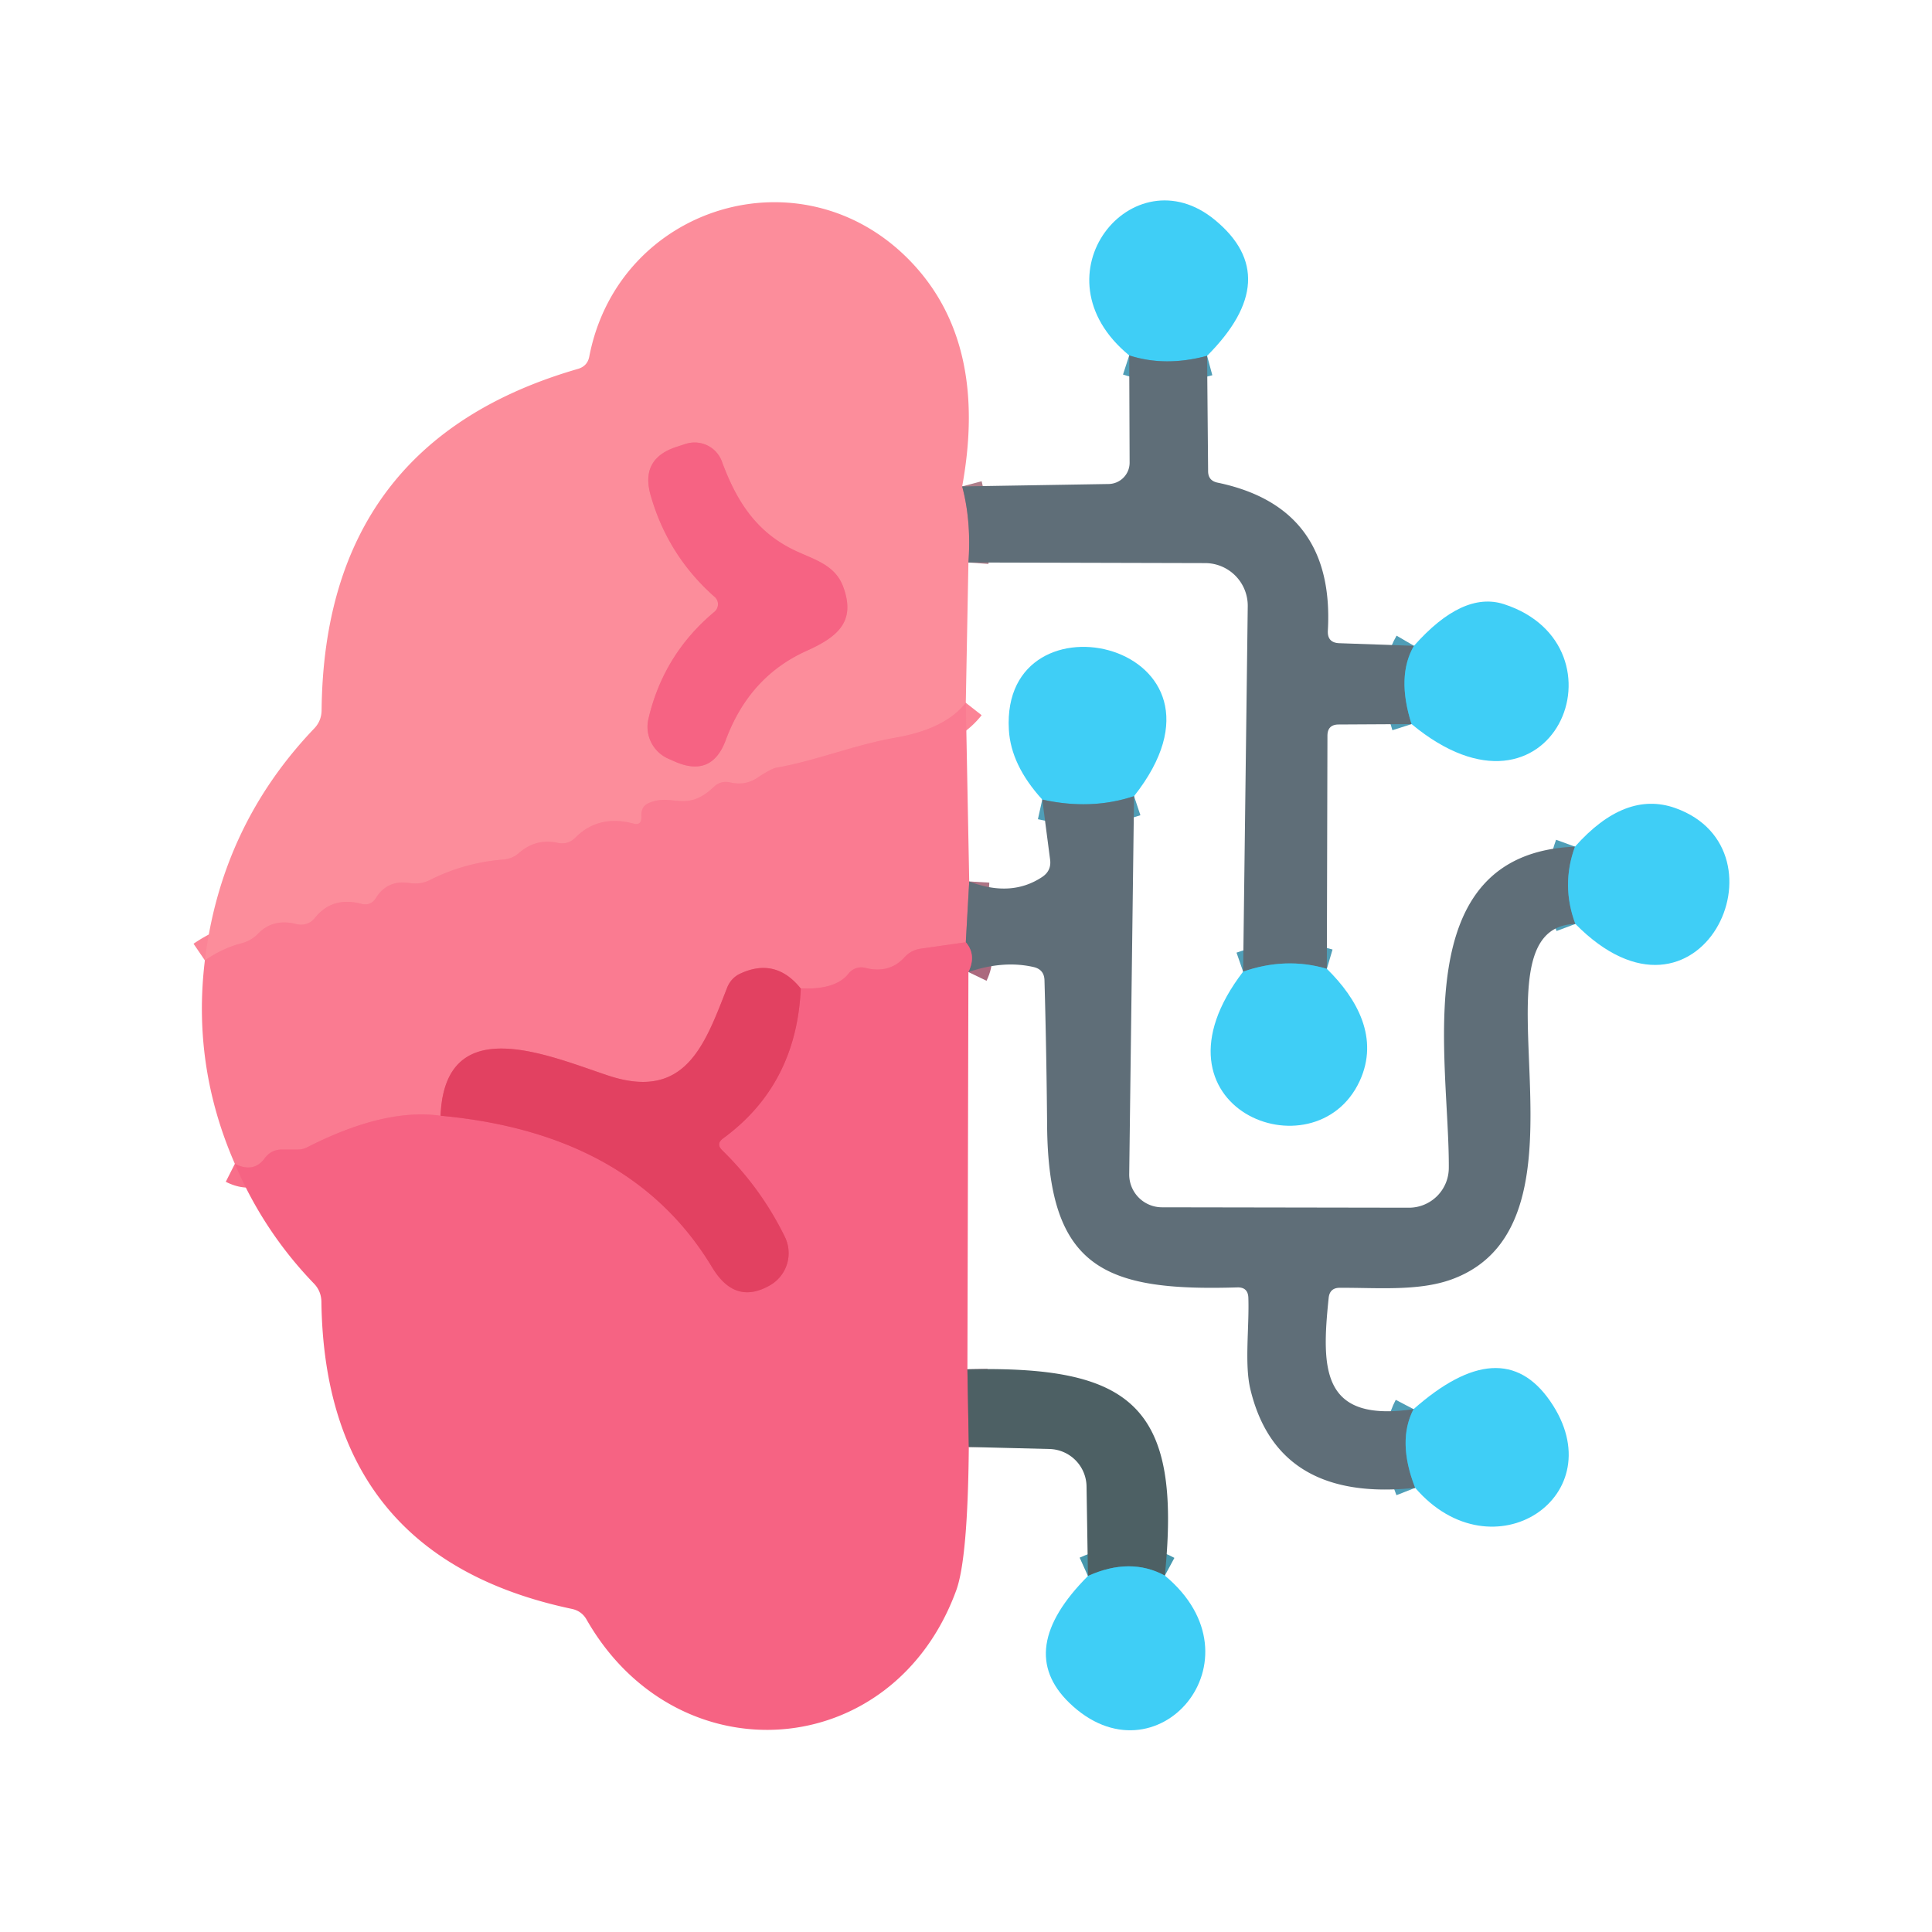 <?xml version="1.0" encoding="UTF-8" standalone="no"?>
<!DOCTYPE svg PUBLIC "-//W3C//DTD SVG 1.1//EN" "http://www.w3.org/Graphics/SVG/1.1/DTD/svg11.dtd">
<svg xmlns="http://www.w3.org/2000/svg" version="1.1" viewBox="0.00 0.00 96.00 96.00">
<g stroke-width="2.00" fill="none" stroke-linecap="butt">
<path stroke="#ae7e8a" vector-effect="non-scaling-stroke" d="
  M 47.81 24.17
  Q 48.27 25.90 48.12 27.95"
/>
<path stroke="#fb8496" vector-effect="non-scaling-stroke" d="
  M 47.99 34.92
  Q 46.97 36.22 44.52 36.65
  C 42.41 37.02 40.60 37.79 38.56 38.15
  A 1.55 0.22 -36.3 0 0 37.63 38.65
  Q 37.03 39.05 36.29 38.88
  Q 35.82 38.77 35.47 39.10
  C 34.08 40.42 33.42 39.38 32.22 39.91
  Q 31.84 40.08 31.87 40.58
  Q 31.89 41.04 31.46 40.92
  Q 29.74 40.47 28.59 41.62
  Q 28.22 41.99 27.71 41.88
  Q 26.62 41.65 25.78 42.39
  Q 25.46 42.67 25.02 42.71
  Q 23.08 42.86 21.36 43.73
  Q 20.89 43.96 20.37 43.88
  Q 19.25 43.70 18.68 44.62
  Q 18.42 45.03 17.95 44.91
  Q 16.50 44.53 15.64 45.62
  A 0.88 0.87 26.3 0 1 14.74 45.92
  Q 13.57 45.62 12.83 46.39
  Q 12.49 46.74 12.01 46.87
  Q 11.09 47.10 10.18 47.72"
/>
<path stroke="#ad7585" vector-effect="non-scaling-stroke" d="
  M 48.16 43.80
  L 47.99 46.82"
/>
<path stroke="#f86f8a" vector-effect="non-scaling-stroke" d="
  M 47.99 46.82
  L 45.75 47.14
  Q 45.27 47.21 44.95 47.56
  Q 44.20 48.40 42.98 48.09
  A 0.81 0.80 -64.1 0 0 42.16 48.38
  Q 41.54 49.18 39.79 49.12"
/>
<path stroke="#ee5e79" vector-effect="non-scaling-stroke" d="
  M 39.79 49.12
  Q 38.54 47.56 36.78 48.38
  A 1.30 1.23 89.5 0 0 36.13 49.08
  C 35.02 51.91 34.06 54.74 30.18 53.43
  C 27.16 52.42 22.11 50.23 21.89 55.44"
/>
<path stroke="#f86f8a" vector-effect="non-scaling-stroke" d="
  M 21.89 55.44
  Q 19.10 55.05 15.26 57.01
  A 0.98 0.96 30.5 0 1 14.81 57.12
  L 14.01 57.12
  Q 13.47 57.12 13.15 57.56
  Q 12.60 58.30 11.67 57.83"
/>
<path stroke="#4f9eb7" vector-effect="non-scaling-stroke" d="
  M 70.26 32.09
  Q 69.38 33.60 70.14 35.98"
/>
<path stroke="#4f9eb7" vector-effect="non-scaling-stroke" d="
  M 65.93 48.14
  Q 63.90 47.54 61.77 48.28"
/>
<path stroke="#a26274" vector-effect="non-scaling-stroke" d="
  M 48.07 68.04
  L 48.14 71.90"
/>
<path stroke="#ec5272" vector-effect="non-scaling-stroke" d="
  M 21.89 55.44
  Q 31.38 56.31 35.39 62.98
  C 36.11 64.17 37.04 64.57 38.27 63.86
  A 1.84 1.84 0.0 0 0 39.00 61.46
  Q 37.82 59.05 35.90 57.17
  Q 35.55 56.84 35.94 56.56
  Q 39.58 53.89 39.79 49.12"
/>
<path stroke="#4f9eb7" vector-effect="non-scaling-stroke" d="
  M 78.26 42.07
  Q 77.56 43.99 78.28 45.91"
/>
<path stroke="#4f9eb7" vector-effect="non-scaling-stroke" d="
  M 70.24 70.02
  Q 69.41 71.61 70.32 73.93"
/>
<path stroke="#ab697e" vector-effect="non-scaling-stroke" d="
  M 48.12 48.30
  Q 48.53 47.45 47.99 46.82"
/>
<path stroke="#4f9eb7" vector-effect="non-scaling-stroke" d="
  M 59.98 17.68
  Q 57.90 18.24 56.11 17.66"
/>
<path stroke="#4697ad" vector-effect="non-scaling-stroke" d="
  M 57.88 78.29
  Q 56.16 77.36 54.06 78.31"
/>
<path stroke="#4f9eb7" vector-effect="non-scaling-stroke" d="
  M 56.35 39.56
  Q 54.22 40.27 51.79 39.73"
/>
<path stroke="#f9788f" vector-effect="non-scaling-stroke" d="
  M 35.50 30.40
  Q 32.97 32.51 32.22 35.72
  A 1.73 1.73 0.0 0 0 33.21 37.70
  L 33.55 37.85
  Q 35.37 38.64 36.06 36.78
  Q 37.23 33.62 40.08 32.34
  C 41.61 31.65 42.54 30.90 41.90 29.16
  C 41.49 28.05 40.45 27.81 39.47 27.34
  C 37.53 26.41 36.57 24.83 35.87 22.93
  A 1.45 1.44 -19.2 0 0 34.06 22.06
  L 33.60 22.21
  Q 31.81 22.80 32.33 24.61
  Q 33.18 27.60 35.51 29.66
  A 0.49 0.48 -44.6 0 1 35.50 30.40"
/>
</g>
<path fill="#fc8d9b" d="
  M 47.81 24.17
  Q 48.27 25.90 48.12 27.95
  L 47.99 34.92
  Q 46.97 36.22 44.52 36.65
  C 42.41 37.02 40.60 37.79 38.56 38.15
  A 1.55 0.22 -36.3 0 0 37.63 38.65
  Q 37.03 39.05 36.29 38.88
  Q 35.82 38.77 35.47 39.10
  C 34.08 40.42 33.42 39.38 32.22 39.91
  Q 31.84 40.08 31.87 40.58
  Q 31.89 41.04 31.46 40.92
  Q 29.74 40.47 28.59 41.62
  Q 28.22 41.99 27.71 41.88
  Q 26.62 41.65 25.78 42.39
  Q 25.46 42.67 25.02 42.71
  Q 23.08 42.86 21.36 43.73
  Q 20.89 43.96 20.37 43.88
  Q 19.25 43.70 18.68 44.62
  Q 18.42 45.03 17.95 44.91
  Q 16.50 44.53 15.64 45.62
  A 0.88 0.87 26.3 0 1 14.74 45.92
  Q 13.57 45.62 12.83 46.39
  Q 12.49 46.74 12.01 46.87
  Q 11.09 47.10 10.18 47.72
  Q 11.00 41.02 15.62 36.19
  Q 15.97 35.82 15.98 35.30
  Q 16.11 21.97 28.72 18.33
  Q 29.19 18.19 29.28 17.72
  C 30.73 10.21 39.87 7.41 45.24 12.98
  Q 49.12 17.01 47.81 24.17
  Z
  M 35.50 30.40
  Q 32.97 32.51 32.22 35.72
  A 1.73 1.73 0.0 0 0 33.21 37.70
  L 33.55 37.85
  Q 35.37 38.64 36.06 36.78
  Q 37.23 33.62 40.08 32.34
  C 41.61 31.65 42.54 30.90 41.90 29.16
  C 41.49 28.05 40.45 27.81 39.47 27.34
  C 37.53 26.41 36.57 24.83 35.87 22.93
  A 1.45 1.44 -19.2 0 0 34.06 22.06
  L 33.60 22.21
  Q 31.81 22.80 32.33 24.61
  Q 33.18 27.60 35.51 29.66
  A 0.49 0.48 -44.6 0 1 35.50 30.40
  Z"
/>
<path fill="#3fcef6" d="
  M 59.98 17.68
  Q 57.90 18.24 56.11 17.66
  C 51.27 13.69 56.30 7.57 60.37 10.93
  Q 63.85 13.80 59.98 17.68
  Z"
/>
<path fill="#5f6e78" d="
  M 56.11 17.66
  Q 57.90 18.24 59.98 17.68
  L 60.03 23.41
  Q 60.03 23.88 60.49 23.98
  Q 66.33 25.19 65.98 31.34
  Q 65.95 31.94 66.55 31.96
  L 70.26 32.09
  Q 69.38 33.60 70.14 35.98
  L 66.52 36.00
  Q 65.96 36.00 65.96 36.56
  L 65.93 48.14
  Q 63.90 47.54 61.77 48.28
  L 62.00 30.12
  A 2.12 2.12 0.0 0 0 59.89 27.98
  L 48.12 27.95
  Q 48.27 25.90 47.81 24.17
  L 55.09 24.05
  A 1.06 1.06 0.0 0 0 56.13 22.98
  L 56.11 17.66
  Z"
/>
<path fill="#f66383" d="
  M 35.50 30.40
  A 0.49 0.48 -44.6 0 0 35.51 29.66
  Q 33.18 27.60 32.33 24.61
  Q 31.81 22.80 33.60 22.21
  L 34.06 22.06
  A 1.45 1.44 -19.2 0 1 35.87 22.93
  C 36.57 24.83 37.53 26.41 39.47 27.34
  C 40.45 27.81 41.49 28.05 41.90 29.16
  C 42.54 30.90 41.61 31.65 40.08 32.34
  Q 37.23 33.62 36.06 36.78
  Q 35.37 38.64 33.55 37.85
  L 33.21 37.70
  A 1.73 1.73 0.0 0 1 32.22 35.72
  Q 32.97 32.51 35.50 30.40
  Z"
/>
<path fill="#3fcef6" d="
  M 70.14 35.98
  Q 69.38 33.60 70.26 32.09
  Q 72.68 29.36 74.73 30.02
  C 81.10 32.09 77.18 41.81 70.14 35.98
  Z"
/>
<path fill="#3fcef6" d="
  M 56.35 39.56
  Q 54.22 40.27 51.79 39.73
  Q 50.23 38.02 50.13 36.26
  C 49.71 29.08 62.32 32.00 56.35 39.56
  Z"
/>
<path fill="#fa7b91" d="
  M 47.99 34.92
  L 48.16 43.80
  L 47.99 46.82
  L 45.75 47.14
  Q 45.27 47.21 44.95 47.56
  Q 44.20 48.40 42.98 48.09
  A 0.81 0.80 -64.1 0 0 42.16 48.38
  Q 41.54 49.18 39.79 49.12
  Q 38.54 47.56 36.78 48.38
  A 1.30 1.23 89.5 0 0 36.13 49.08
  C 35.02 51.91 34.06 54.74 30.18 53.43
  C 27.16 52.42 22.11 50.23 21.89 55.44
  Q 19.10 55.05 15.26 57.01
  A 0.98 0.96 30.5 0 1 14.81 57.12
  L 14.01 57.12
  Q 13.47 57.12 13.15 57.56
  Q 12.60 58.30 11.67 57.83
  Q 9.54 52.96 10.18 47.72
  Q 11.09 47.10 12.01 46.87
  Q 12.49 46.74 12.83 46.39
  Q 13.57 45.62 14.74 45.92
  A 0.88 0.87 26.3 0 0 15.64 45.62
  Q 16.50 44.53 17.95 44.91
  Q 18.42 45.03 18.68 44.62
  Q 19.25 43.70 20.37 43.88
  Q 20.89 43.96 21.36 43.73
  Q 23.08 42.86 25.02 42.71
  Q 25.46 42.67 25.78 42.39
  Q 26.62 41.65 27.71 41.88
  Q 28.22 41.99 28.59 41.62
  Q 29.74 40.47 31.46 40.92
  Q 31.89 41.04 31.87 40.58
  Q 31.84 40.08 32.22 39.91
  C 33.42 39.38 34.08 40.42 35.47 39.10
  Q 35.82 38.77 36.29 38.88
  Q 37.03 39.05 37.63 38.65
  A 1.55 0.22 -36.3 0 1 38.56 38.15
  C 40.60 37.79 42.41 37.02 44.52 36.65
  Q 46.97 36.22 47.99 34.92
  Z"
/>
<path fill="#5f6e78" d="
  M 56.35 39.56
  L 56.11 58.34
  A 1.63 1.63 0.0 0 0 57.74 59.99
  L 70.01 60.01
  A 1.98 1.98 0.0 0 0 71.99 58.04
  C 72.03 52.70 69.80 42.41 78.26 42.07
  Q 77.56 43.99 78.28 45.91
  C 72.65 46.07 79.93 60.76 72.11 63.58
  C 70.46 64.17 68.43 63.98 66.57 63.99
  Q 66.07 63.99 66.02 64.50
  C 65.65 68.06 65.67 70.69 70.24 70.02
  Q 69.41 71.61 70.32 73.93
  Q 63.48 74.66 62.13 69.03
  C 61.83 67.78 62.08 65.95 62.03 64.48
  Q 62.01 63.96 61.49 63.97
  C 54.90 64.17 52.08 63.05 52.03 55.89
  Q 52.00 52.30 51.90 48.72
  Q 51.89 48.17 51.35 48.05
  Q 49.86 47.71 48.12 48.30
  Q 48.53 47.45 47.99 46.82
  L 48.16 43.80
  Q 50.24 44.60 51.78 43.58
  Q 52.25 43.27 52.18 42.72
  L 51.79 39.73
  Q 54.22 40.27 56.35 39.56
  Z"
/>
<path fill="#3fcef6" d="
  M 78.28 45.91
  Q 77.56 43.99 78.26 42.07
  Q 80.75 39.27 83.24 40.15
  C 89.10 42.23 84.45 52.16 78.28 45.91
  Z"
/>
<path fill="#f66383" d="
  M 47.99 46.82
  Q 48.53 47.45 48.12 48.30
  L 48.07 68.04
  L 48.14 71.90
  Q 48.09 77.43 47.52 79.01
  C 44.39 87.60 33.68 88.37 29.16 80.50
  Q 28.91 80.04 28.39 79.94
  Q 16.14 77.34 15.97 64.68
  Q 15.96 64.16 15.61 63.79
  Q 13.09 61.18 11.67 57.83
  Q 12.60 58.30 13.15 57.56
  Q 13.47 57.12 14.01 57.12
  L 14.81 57.12
  A 0.98 0.96 30.5 0 0 15.26 57.01
  Q 19.10 55.05 21.89 55.44
  Q 31.38 56.31 35.39 62.98
  C 36.11 64.17 37.04 64.57 38.27 63.86
  A 1.84 1.84 0.0 0 0 39.00 61.46
  Q 37.82 59.05 35.90 57.17
  Q 35.55 56.84 35.94 56.56
  Q 39.58 53.89 39.79 49.12
  Q 41.54 49.18 42.16 48.38
  A 0.81 0.80 -64.1 0 1 42.98 48.09
  Q 44.20 48.40 44.95 47.56
  Q 45.27 47.21 45.75 47.14
  L 47.99 46.82
  Z"
/>
<path fill="#3fcef6" d="
  M 65.93 48.14
  C 67.45 49.63 68.54 51.60 67.56 53.72
  C 65.34 58.50 56.59 55.04 61.77 48.28
  Q 63.90 47.54 65.93 48.14
  Z"
/>
<path fill="#e24161" d="
  M 39.79 49.12
  Q 39.58 53.89 35.94 56.56
  Q 35.55 56.84 35.90 57.17
  Q 37.82 59.05 39.00 61.46
  A 1.84 1.84 0.0 0 1 38.27 63.86
  C 37.04 64.57 36.11 64.17 35.39 62.98
  Q 31.38 56.31 21.89 55.44
  C 22.11 50.23 27.16 52.42 30.18 53.43
  C 34.06 54.74 35.02 51.91 36.13 49.08
  A 1.30 1.23 89.5 0 1 36.78 48.38
  Q 38.54 47.56 39.79 49.12
  Z"
/>
<path fill="#4d6064" d="
  M 48.07 68.04
  C 56.21 67.86 58.74 69.82 57.88 78.29
  Q 56.16 77.36 54.06 78.31
  L 53.99 73.87
  A 1.89 1.89 0.0 0 0 52.14 72.00
  L 48.14 71.90
  L 48.07 68.04
  Z"
/>
<path fill="#3fcef6" d="
  M 70.32 73.93
  Q 69.41 71.61 70.24 70.02
  Q 74.62 66.15 77.02 69.61
  C 80.29 74.32 74.17 78.40 70.32 73.93
  Z"
/>
<path fill="#3fcef6" d="
  M 57.88 78.29
  C 62.91 82.46 57.43 88.78 53.13 84.61
  Q 50.41 81.97 54.06 78.31
  Q 56.16 77.36 57.88 78.29
  Z"
/>
</svg>
